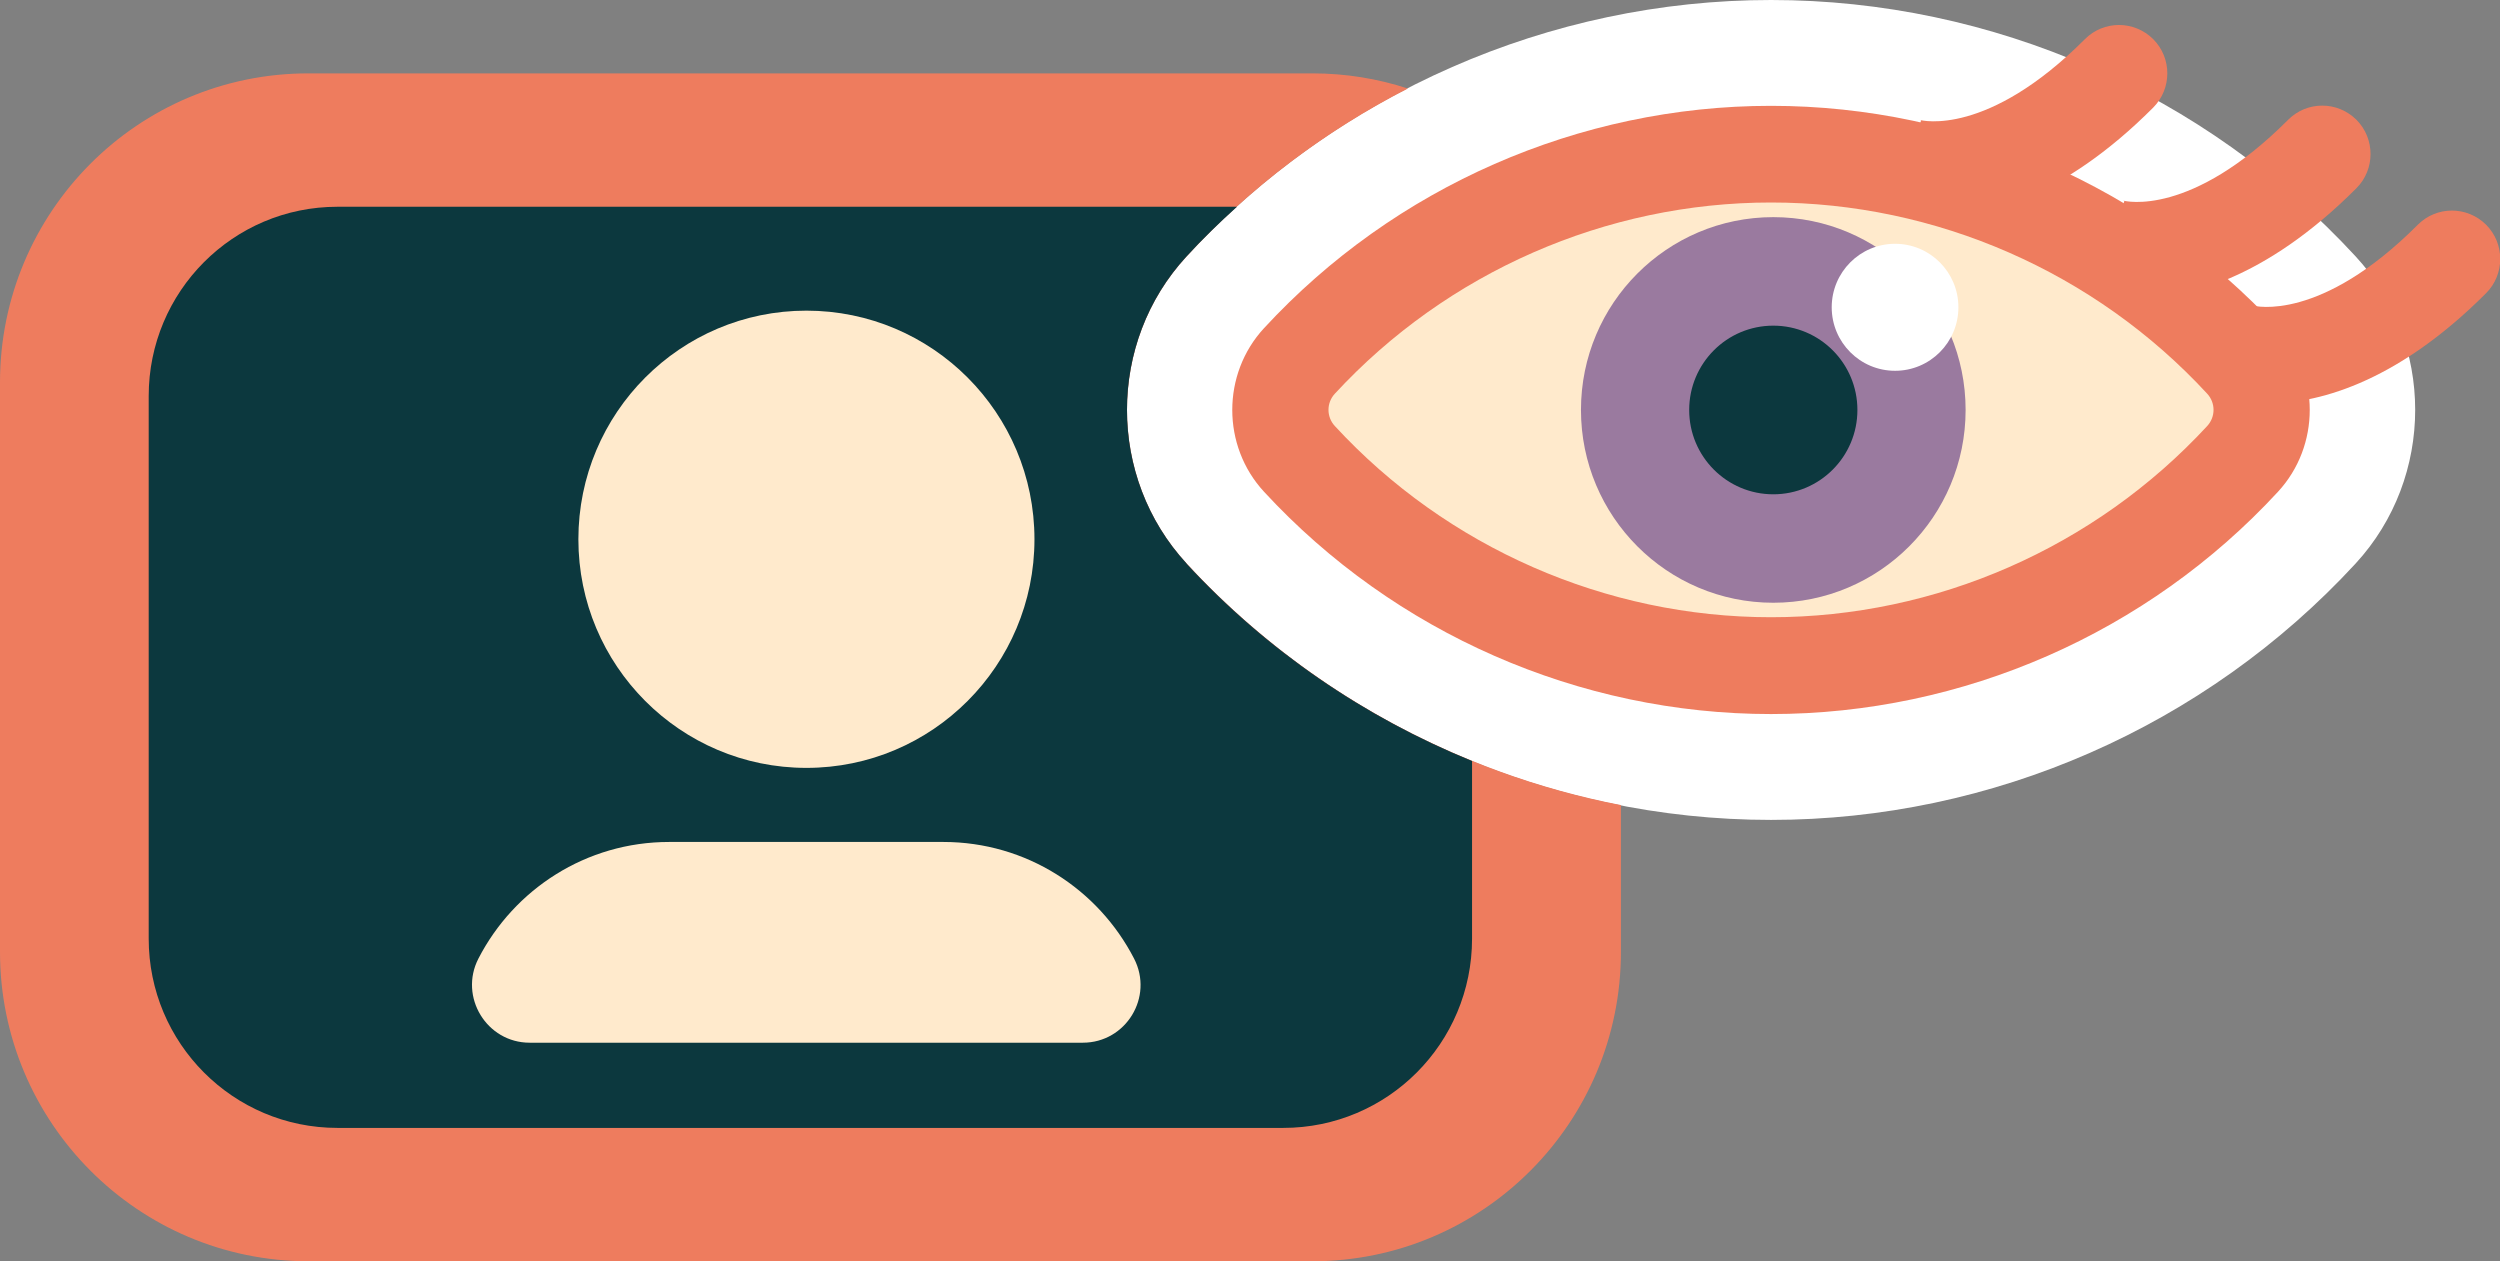 <svg width="111" height="56" viewBox="0 0 111 56" fill="none" xmlns="http://www.w3.org/2000/svg">
<rect x="0" y="0" width="111" height="56" fill="#808080" stroke="none"/>
<g clip-path="url(#clip0_2163_6138)">
<path d="M104.586 11.38C97.914 4.143 88.453 0 78.633 0C68.812 0 59.352 4.143 52.68 11.38C49.148 15.21 49.148 21.202 52.68 25.024C59.352 32.253 68.812 36.404 78.633 36.404C88.453 36.404 97.914 32.261 104.586 25.024C108.117 21.194 108.117 15.202 104.586 11.38Z" fill="white"/>
<path d="M52.688 25.023C49.156 21.194 49.156 15.202 52.688 11.38C55.516 8.31 58.859 5.803 62.508 3.931C61.172 3.493 59.75 3.258 58.273 3.258H13.703C6.133 3.25 0 9.398 0 16.98V42.262C0 49.844 6.133 56 13.703 56H58.266C65.828 56 71.969 49.851 71.969 42.262V35.746C64.625 34.32 57.828 30.592 52.688 25.023Z" fill="#EE7C5E"/>
<path d="M52.688 25.024C49.156 21.194 49.156 15.203 52.688 11.38C53.398 10.605 54.148 9.877 54.922 9.18H14.984C10.352 9.18 6.602 12.939 6.602 17.584V41.675C6.602 46.32 10.352 50.079 14.984 50.079H56.977C61.609 50.079 65.359 46.32 65.359 41.675V33.788C60.586 31.846 56.234 28.878 52.68 25.024H52.688Z" fill="#0C383E"/>
<path d="M35.805 34.094C41.397 34.094 45.93 29.549 45.93 23.944C45.93 18.337 41.397 13.793 35.805 13.793C30.213 13.793 25.68 18.337 25.68 23.944C25.68 29.549 30.213 34.094 35.805 34.094Z" fill="#FFEACC"/>
<path d="M48.078 46.296C49.992 46.296 51.234 44.267 50.352 42.56C48.766 39.482 45.57 37.383 41.883 37.383H29.711C26.023 37.383 22.828 39.482 21.242 42.56C20.367 44.26 21.609 46.296 23.516 46.296H48.07H48.078Z" fill="#FFEACC"/>
<path d="M78.633 6.846C70.359 6.846 62.906 10.378 57.695 16.025C56.562 17.255 56.562 19.15 57.695 20.38C62.906 26.027 70.359 29.559 78.633 29.559C86.906 29.559 94.359 26.027 99.57 20.38C100.703 19.15 100.703 17.255 99.57 16.025C94.359 10.378 86.906 6.846 78.633 6.846Z" fill="#FFEACC"/>
<path d="M78.633 31.704C70.117 31.704 61.914 28.11 56.125 21.836C54.242 19.8 54.242 16.604 56.125 14.568C61.914 8.294 70.117 4.699 78.633 4.699C87.148 4.699 95.352 8.294 101.141 14.568C103.023 16.604 103.023 19.8 101.141 21.836C95.352 28.11 87.148 31.704 78.633 31.704ZM78.633 8.991C71.305 8.991 64.25 12.085 59.266 17.481C58.891 17.889 58.891 18.507 59.266 18.915C64.242 24.311 71.305 27.405 78.633 27.405C85.961 27.405 93.016 24.311 98 18.915C98.375 18.507 98.375 17.889 98 17.481C93.023 12.085 85.961 8.991 78.633 8.991Z" fill="#EE7C5E"/>
<path d="M78.734 26.762C83.45 26.762 87.273 22.929 87.273 18.201C87.273 13.473 83.45 9.641 78.734 9.641C74.018 9.641 70.195 13.473 70.195 18.201C70.195 22.929 74.018 26.762 78.734 26.762Z" fill="#9A7A9F"/>
<path d="M78.734 21.947C80.797 21.947 82.469 20.27 82.469 18.203C82.469 16.135 80.797 14.459 78.734 14.459C76.672 14.459 75 16.135 75 18.203C75 20.27 76.672 21.947 78.734 21.947Z" fill="#0C383E"/>
<path d="M84.141 16.463C85.694 16.463 86.953 15.201 86.953 13.644C86.953 12.087 85.694 10.824 84.141 10.824C82.587 10.824 81.328 12.087 81.328 13.644C81.328 15.201 82.587 16.463 84.141 16.463Z" fill="white"/>
<path d="M100.648 17.928C99.57 17.928 98.883 17.716 98.695 17.654L100.078 13.589C100.078 13.589 100.055 13.581 100.016 13.565C100.133 13.597 103.031 14.309 107.352 9.978C108.188 9.14 109.539 9.14 110.383 9.978C111.219 10.816 111.219 12.179 110.383 13.017C106.273 17.137 102.734 17.92 100.656 17.92L100.648 17.928Z" fill="#EE7C5E"/>
<path d="M94.891 13.268C93.812 13.268 93.125 13.056 92.938 12.993L94.32 8.929C94.32 8.929 94.297 8.921 94.258 8.905C94.375 8.936 97.273 9.649 101.594 5.318C102.43 4.48 103.781 4.48 104.625 5.318C105.461 6.156 105.461 7.519 104.625 8.357C100.516 12.477 96.977 13.26 94.898 13.26L94.891 13.268Z" fill="#EE7C5E"/>
<path d="M85.867 9.688C84.789 9.688 84.102 9.476 83.914 9.413L85.297 5.349C85.297 5.349 85.273 5.341 85.234 5.325C85.352 5.356 88.25 6.069 92.57 1.738C93.406 0.9 94.758 0.9 95.602 1.738C96.438 2.576 96.438 3.939 95.602 4.777C91.492 8.897 87.953 9.68 85.875 9.68L85.867 9.688Z" fill="#EE7C5E"/>
</g>
<defs>
<clipPath id="clip0_2163_6138">
<rect width="111" height="56" fill="white"/>
</clipPath>
</defs>
</svg>
